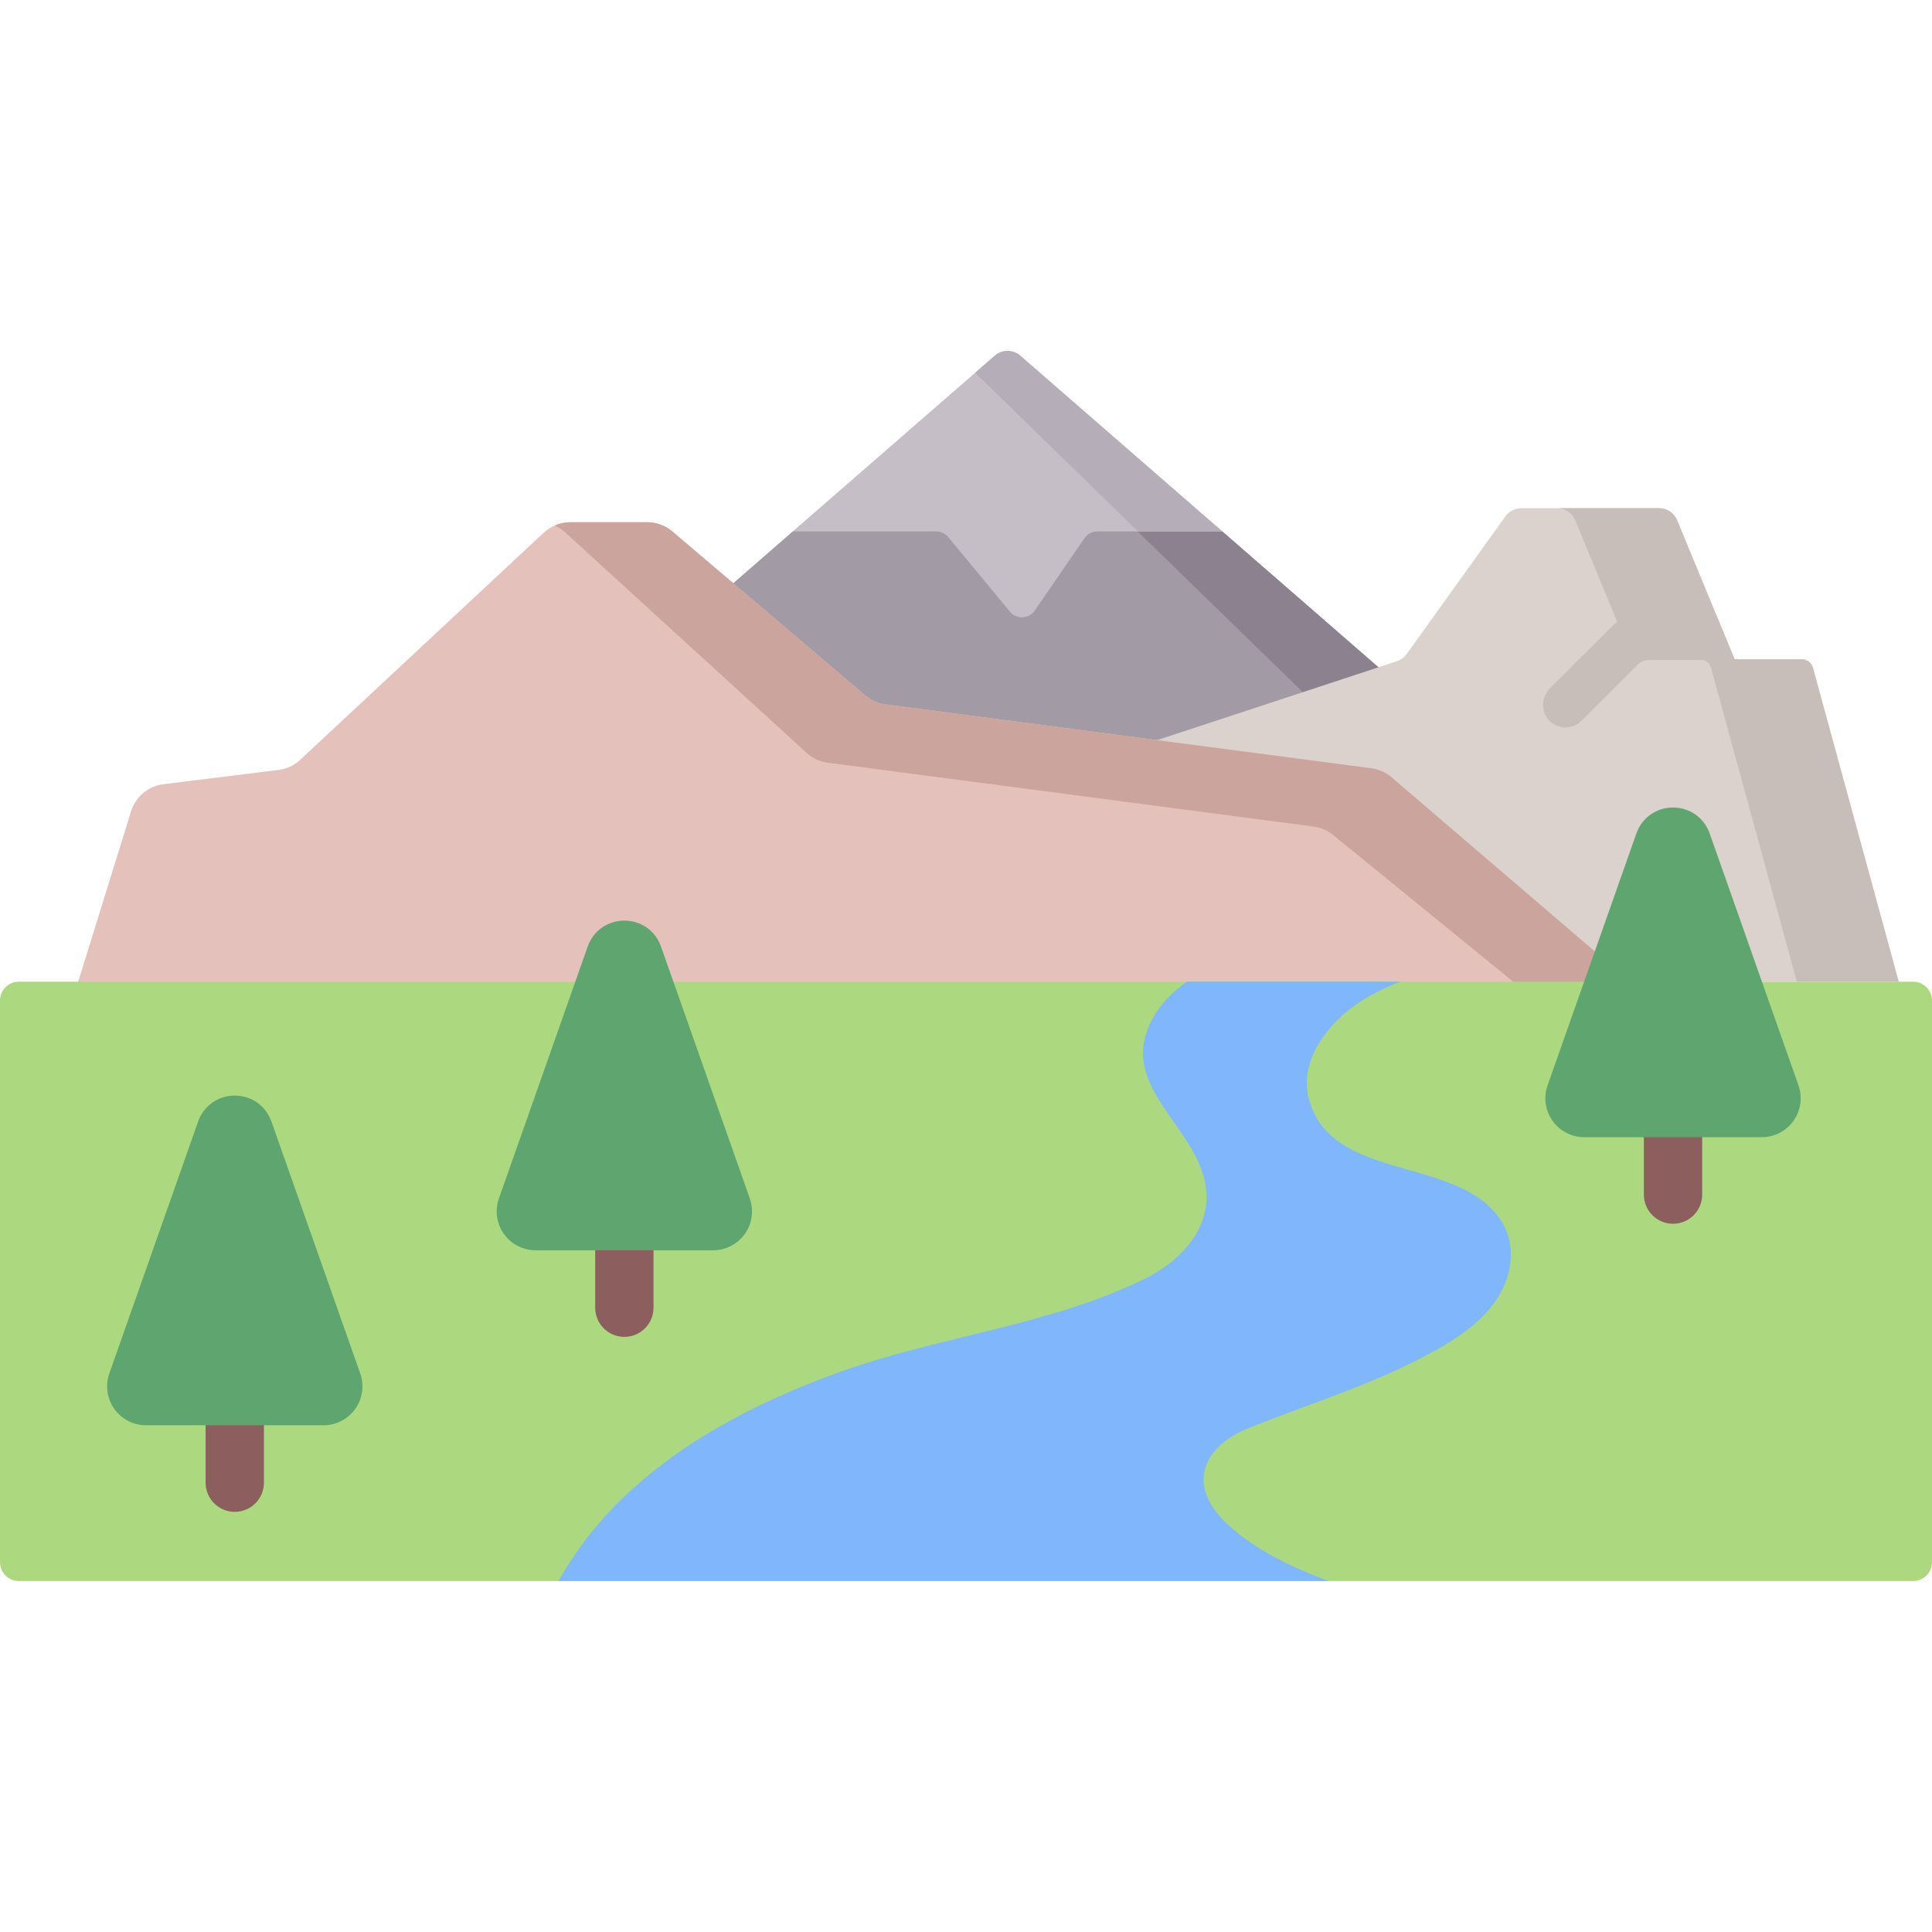 <svg id="Capa_1" enable-background="new 0 0 512 512" height="512" viewBox="0 0 512 512" width="512" xmlns="http://www.w3.org/2000/svg"><g><path d="m263.623 108.981-53.549 31.868-94.596 82.289h303.052l-94.596-82.289-53.549-31.868c-1.939-1.686-4.824-1.686-6.762 0z" fill="#a29aa5"/><path d="m268.885 99.528-5.071 4.639 122.258 118.971h32.458l-94.596-82.289c-.001-.001-53.111-43.007-55.049-41.321z" fill="#8c818f"/><path d="m251.306 142.343 16.338 19.759c1.744 2.11 5.023 1.963 6.572-.293l13.168-19.173c.769-1.119 2.039-1.788 3.397-1.788h33.152l-53.549-46.583c-1.938-1.686-4.823-1.686-6.761 0l-53.549 46.583h38.056c1.228 0 2.393.548 3.176 1.495z" fill="#c5bec6"/><path d="m258.43 98.783 43.177 42.065h22.326l-53.549-46.583c-1.696-1.475-4.117-1.66-5.994-.553-.268.158-.525.343-.768.553z" fill="#b5adb7"/><path d="m503.18 260.158-22.732-83.175c-.367-1.344-1.588-2.276-2.981-2.276h-17.795l-15.218-36.846c-.796-1.927-2.676-3.185-4.761-3.185h-36.549c-1.66 0-3.218.8-4.185 2.149l-26.195 36.517c-.636.887-1.538 1.549-2.575 1.89l-128.93 42.426v42.499h261.921z" fill="#dcd2cd"/><path d="m480.447 176.983c-.367-1.344-1.588-2.276-2.981-2.276h-17.795l-15.218-36.846c-.796-1.927-2.676-3.185-4.761-3.185h-27.003c2.085 0 3.965 1.257 4.761 3.185l15.218 36.846h17.795c1.393 0 2.614.932 2.981 2.276l22.732 83.175h27.003z" fill="#c8beb9"/><path d="m443.369 269.885-74.592-63.893c-1.517-1.299-3.378-2.13-5.359-2.39l-128.778-16.935c-1.967-.259-3.817-1.08-5.329-2.365l-51.122-43.454c-1.863-1.583-4.227-2.452-6.672-2.452h-20.385c-2.608 0-5.119.989-7.026 2.768l-64.549 60.192c-1.588 1.481-3.604 2.422-5.759 2.689l-30.49 3.779c-4.018.498-7.372 3.303-8.572 7.17l-21.233 68.425z" fill="#e4c2bb"/><path d="m149.502 140.848 64.514 58.907c1.512 1.285 3.362 2.106 5.329 2.365l128.778 16.935c1.98.26 3.842 1.091 5.358 2.39l60.599 49.363 29.289-.922-74.592-63.893c-1.517-1.299-3.379-2.13-5.359-2.39l-128.778-16.935c-1.967-.259-3.817-1.08-5.329-2.365l-51.122-43.454c-1.863-1.583-4.227-2.452-6.672-2.452h-20.385c-1.442 0-2.85.313-4.147.884.902.397 1.753.918 2.517 1.567z" fill="#cba59d"/><path d="m0 265.158v148.841c0 2.761 2.239 5 5 5h142.986l98.058-16 106.077 16h154.879c2.761 0 5-2.239 5-5v-148.841c0-2.761-2.239-5-5-5h-502c-2.761 0-5 2.239-5 5z" fill="#acd980"/><path d="m371.09 260.158h-56.534c-3.513 2.408-6.548 5.418-8.7 9.054-11.652 19.685 15.092 30.517 13.844 49.281-.588 8.844-7.762 16.078-15.785 20.109-24.934 12.526-55.408 15.587-81.68 25.099-22.059 7.987-43.46 19.06-59.679 35.797-5.645 5.826-10.6 12.416-14.57 19.5h204.135c-10.455-3.851-20.532-8.899-27.47-15.673-3.41-3.329-6.121-7.784-5.619-12.424.621-5.738 5.935-10.027 11.478-12.278 17.612-7.154 34.869-12.061 51.506-21.671 5.969-3.447 11.653-7.712 15.166-13.48 3.513-5.767 4.509-13.275 1.138-19.12-10.728-18.601-45.846-10.437-51.551-33.488-1.193-4.818.087-9.99 2.696-14.264 4.925-8.065 12.779-13.077 21.625-16.442z" fill="#80b6fc"/><path d="m62.217 400.658c-4.268 0-7.726-3.459-7.726-7.726v-17.282c0-4.267 3.459-7.726 7.726-7.726s7.726 3.459 7.726 7.726v17.282c.001 4.267-3.458 7.726-7.726 7.726z" fill="#8c5e5e"/><path d="m95.466 363.984-23.532-66.761c-1.473-4.178-5.286-6.878-9.716-6.878-4.429 0-8.242 2.7-9.715 6.877l-23.533 66.762c-1.11 3.147-.621 6.652 1.308 9.376 1.928 2.724 5.07 4.35 8.407 4.35h47.064c3.337 0 6.481-1.626 8.408-4.35 1.93-2.723 2.418-6.229 1.309-9.376z" fill="#5ea570"/><path d="m414.858 192.773c1.535 0 3.071-.586 4.242-1.757l14.796-14.795c.823-.823 1.939-1.285 3.103-1.285h22.671c.563 0 1.105-.083 1.621-.228h-1.621l-4.862-11.772h-19.98c-2.957 0-5.792 1.174-7.883 3.265l-16.15 16.149c-2.406 2.406-2.525 6.466-.046 8.797 1.155 1.084 2.632 1.626 4.109 1.626z" fill="#c8beb9"/><path d="m165.46 354.287c-4.268 0-7.726-3.459-7.726-7.726v-17.282c0-4.267 3.459-7.726 7.726-7.726s7.726 3.459 7.726 7.726v17.282c0 4.266-3.459 7.726-7.726 7.726z" fill="#8c5e5e"/><path d="m198.707 317.613-23.532-66.762c-1.473-4.178-5.286-6.877-9.715-6.877-4.431 0-8.243 2.699-9.716 6.877l-23.532 66.762c-1.11 3.147-.621 6.653 1.308 9.376 1.928 2.724 5.071 4.35 8.408 4.35h47.064c3.337 0 6.481-1.627 8.409-4.351s2.416-6.229 1.306-9.375z" fill="#5ea570"/><path d="m443.368 324.313c-4.268 0-7.726-3.459-7.726-7.726v-17.282c0-4.267 3.459-7.726 7.726-7.726 4.268 0 7.726 3.459 7.726 7.726v17.282c.001 4.267-3.458 7.726-7.726 7.726z" fill="#8c5e5e"/><path d="m476.617 287.639-23.532-66.762c-1.473-4.178-5.286-6.877-9.716-6.877s-8.242 2.699-9.715 6.877l-23.532 66.762c-1.11 3.147-.621 6.653 1.308 9.376 1.928 2.724 5.071 4.35 8.408 4.35h47.062c3.337 0 6.481-1.626 8.408-4.35 1.929-2.723 2.418-6.228 1.309-9.376z" fill="#5ea570"/></g></svg>